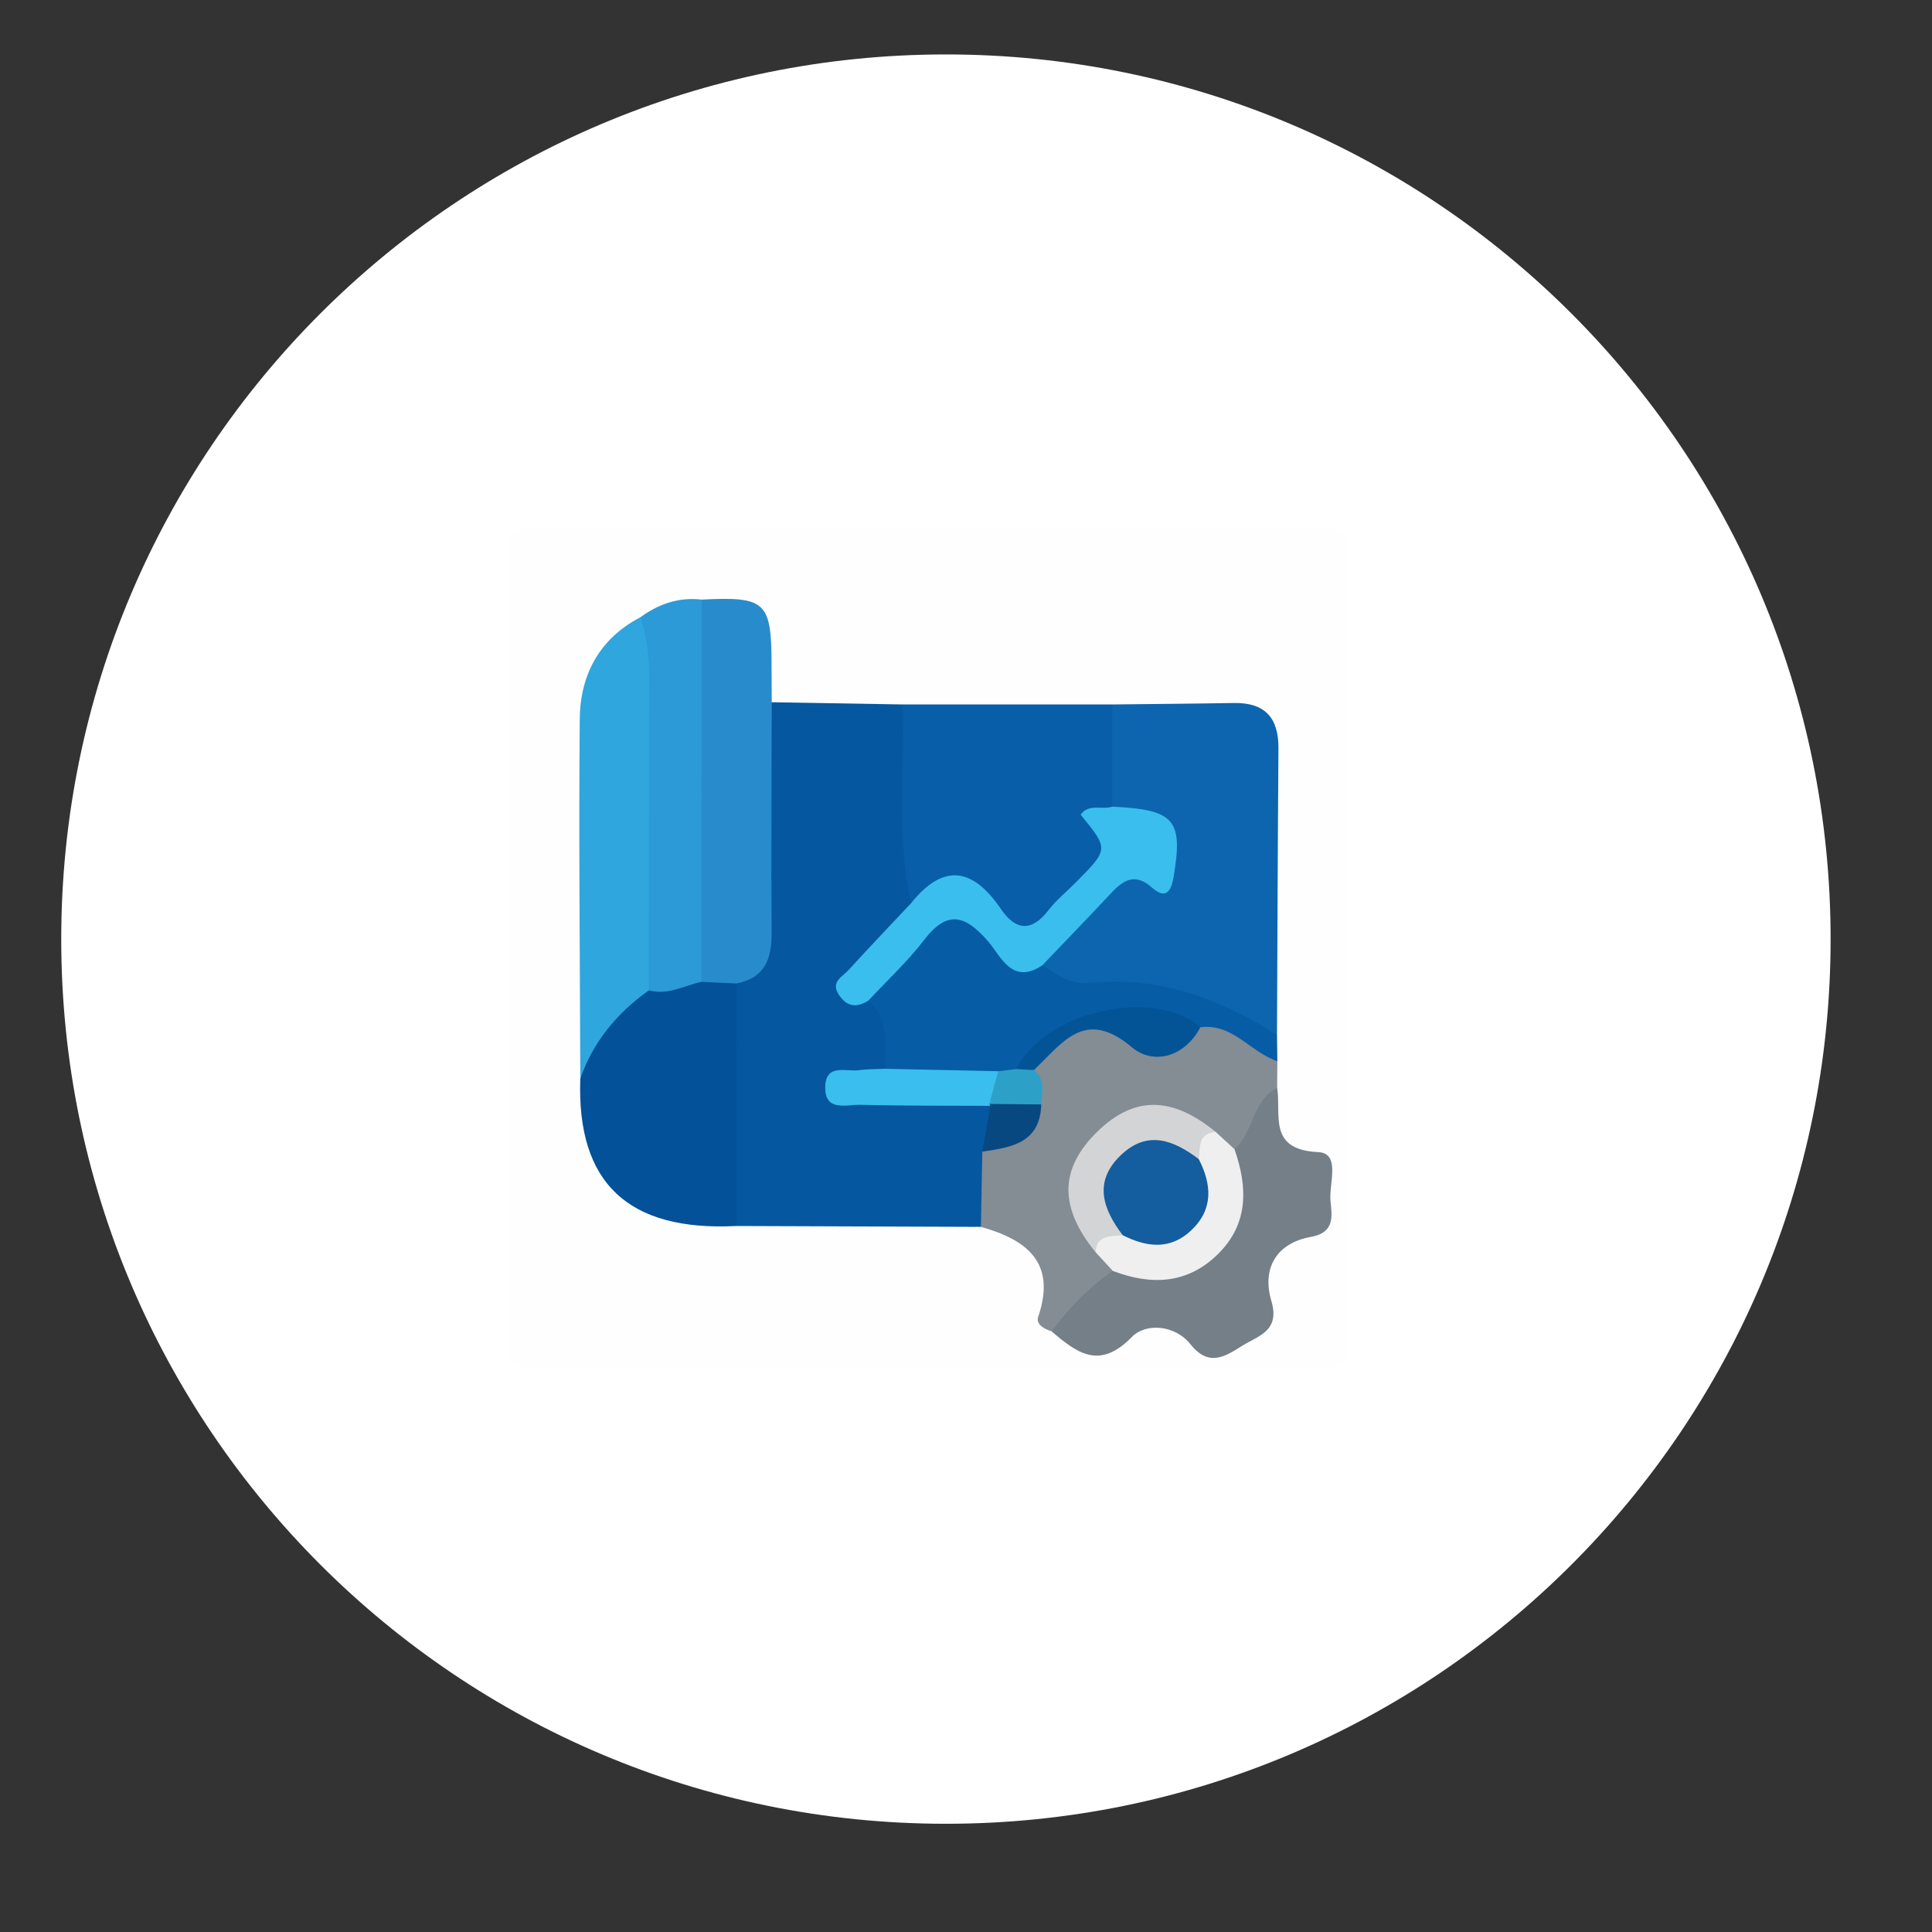 <?xml version="1.0" encoding="utf-8"?>
<!-- Generator: Adobe Illustrator 16.0.0, SVG Export Plug-In . SVG Version: 6.00 Build 0)  -->
<!DOCTYPE svg PUBLIC "-//W3C//DTD SVG 1.1//EN" "http://www.w3.org/Graphics/SVG/1.1/DTD/svg11.dtd">
<svg version="1.1" xmlns="http://www.w3.org/2000/svg" xmlns:xlink="http://www.w3.org/1999/xlink" x="0px" y="0px" width="350px"
	 height="350px" viewBox="0 0 350 350" enable-background="new 0 0 350 350" xml:space="preserve">
<rect x="0" y="0" width="350" height="350" fill="#333333" stroke="none"/>
<g id="Layer_1" display="none">
	<path display="inline" fill="#FFFFFF" d="M334.187,174.999c0,88.514-71.742,160.268-160.259,160.268
		c-88.519,0-160.273-71.754-160.273-160.268c0-88.515,71.754-160.265,160.273-160.265
		C262.444,14.735,334.187,86.485,334.187,174.999z"/>
	<g display="inline">
		<g>
			<g>
				<path fill="#FEFEFE" d="M102.307,176.776c0-23.065,0.098-46.133-0.104-69.197c-0.031-3.555,0.653-4.314,4.272-4.303
					c45.878,0.161,91.758,0.185,137.637-0.022c4.246-0.021,4.453,1.494,4.446,4.869c-0.092,45.626-0.114,91.25,0.034,136.875
					c0.013,3.771-0.813,4.689-4.646,4.678c-45.625-0.158-91.25-0.195-136.875,0.041c-4.601,0.025-4.896-1.408-4.862-5.264
					C102.407,221.896,102.307,199.335,102.307,176.776z"/>
				<path fill="#F9B550" d="M202.826,173.483c-1.654,8.098-5.163,15.043-12.277,19.745c-7.797,8.941-22.5,8.941-30.294-0.002
					c-7.112-4.699-10.655-11.621-12.278-19.736c-1.796-2.066-1.964-4.38-1.051-6.859c2.909-2.701,1.389-7.975,5.706-9.89
					c15.116-1.498,30.227-1.377,45.332-0.098c4.544,1.777,3.07,7.144,5.915,9.956C204.794,169.087,204.639,171.414,202.826,173.483z
					"/>
				<path fill="#E9592D" d="M199.776,158.331c-16.25,0.001-32.5,0.001-48.75,0.001c-2.018,1.526-4.056,1.557-6.115,0.086
					c-2.092-0.969-6.177,1.613-6.028-3.33c0.084-2.785-1.186-6.266,3.943-6.188c3.187,0.048,1.894-2.933,2.11-4.682
					c1.604-12.899,8.584-21.095,21.049-24.589c4.648,6.028,1.957,13.046,2.528,19.604c0.361,4.149,0.866,7.328,6.129,7.534
					c5.544,0.218,7.42-2.151,7.694-7.529c0.335-6.559-2.168-13.573,2.481-19.604c12.452,3.493,19.409,11.661,21.047,24.588
					c0.223,1.749-1.07,4.727,2.114,4.678c5.13-0.078,3.856,3.404,3.941,6.188c0.149,4.942-3.935,2.361-6.026,3.327
					C203.836,159.887,201.796,159.858,199.776,158.331z"/>
				<path fill="#F6A727" d="M205.86,243.231c-20.305,0-40.608,0-60.914,0c-3.021-4.027-2.721-8.143-0.324-12.316
					c3.949-2.666,8.411-1.771,12.737-1.834c11.974-0.248,23.948-0.287,35.922,0.002c4.334,0.059,8.799-0.82,12.793,1.746
					C208.63,235.007,208.907,239.149,205.86,243.231z"/>
				<path fill="#00897A" d="M193.668,231.048c-12.177,0-24.354,0-36.53,0c-2.603-2.691-2.093-6.104-2.185-9.377
					c0.065-5.613-1.249-11.385,1.877-16.65c1.063-0.381,2.127-0.762,3.19-1.141c5.354,1.545,7.662,6.357,10.791,10.227
					c3.194,3.947,5.985,3.949,9.18,0c3.13-3.867,5.439-8.678,10.791-10.229c1.058,0.389,2.115,0.777,3.171,1.166
					c3.157,5.252,1.812,11.016,1.905,16.619C195.787,224.944,196.282,228.36,193.668,231.048z"/>
				<path fill="#D74316" d="M184.819,119.635c-0.094,7.826-0.425,15.657-0.192,23.474c0.139,4.723-1.677,6.438-6.198,5.99
					c-2.001-0.198-4.054-0.199-6.055,0c-4.528,0.45-6.332-1.28-6.193-5.996c0.23-7.814-0.1-15.647-0.193-23.474
					c0.549-1.453-0.507-3.936,2.25-3.996c4.777-0.104,9.56-0.106,14.337,0.002C185.328,115.698,184.27,118.182,184.819,119.635z"/>
				<path fill="#F29519" d="M190.782,203.878c-4.072,4.848-8.26,9.605-12.172,14.582c-2.349,2.984-4.067,2.982-6.416-0.002
					c-3.912-4.975-8.101-9.73-12.173-14.578c0.078-3.553,0.155-7.104,0.233-10.654c10.098,6.092,20.195,6.09,30.294,0.002
					C190.627,196.778,190.705,200.327,190.782,203.878z"/>
				<path fill="#01897B" d="M145.15,231.354c-0.068,3.959-0.135,7.918-0.203,11.877c-2.271,0.086-4.541,0.236-6.812,0.244
					c-13.03,0.049-13.674-0.783-9.331-13.41c2.889-8.4,8.104-15.047,15.926-19.486c3.416,3.34,2.107,7.637,2.366,11.619
					C147.173,225.403,147.291,228.62,145.15,231.354z"/>
				<path fill="#01897B" d="M205.86,243.231c-0.068-3.959-0.137-7.918-0.205-11.879c-2.127-2.729-1.994-5.932-1.942-9.123
					c0.246-3.975-1.053-8.268,2.375-11.588c10.664,6.129,15.93,15.738,17.808,27.553c0.557,3.494,0.204,5.836-4.417,5.369
					C214.973,243.108,210.401,243.315,205.86,243.231z"/>
				<path fill="#F5A828" d="M145.146,222.108c-0.138-3.844-0.276-7.688-0.415-11.531c3.48-3.057,7.577-4.771,12.1-5.557
					c0.033,5.697,0.064,11.395,0.098,17.092C153,225.034,149.072,225.032,145.146,222.108z"/>
				<path fill="#F5A828" d="M206.088,210.642c-0.144,3.822-0.285,7.646-0.427,11.469c-3.928,2.922-7.854,2.924-11.784,0.002
					c0.026-5.689,0.051-11.379,0.077-17.068C198.506,205.808,202.608,207.55,206.088,210.642z"/>
				<path fill="#F6A835" d="M148.138,165.445c-0.053,2.683-0.107,5.363-0.161,8.045c-7.199-3.304-7.711-5.151-3.06-11.035
					C147.204,162.145,148.135,163.294,148.138,165.445z"/>
				<path fill="#F6A835" d="M202.826,173.483c-0.054-2.677-0.107-5.354-0.161-8.031c-0.018-2.158,0.945-3.281,3.207-3.032
					C210.54,168.325,210.032,170.167,202.826,173.483z"/>
				<path fill="#4A4742" d="M148.138,165.445c-1.074-0.997-2.148-1.992-3.222-2.989c-0.001-1.348-0.004-2.692-0.006-4.037
					c2.039-0.028,4.077-0.06,6.116-0.087C149.83,160.608,153.91,165.027,148.138,165.445z"/>
				<path fill="#4B4742" d="M205.873,162.418c-1.068,1.012-2.138,2.022-3.206,3.033c-5.772-0.425-1.698-4.842-2.891-7.121
					c2.041,0.027,4.08,0.056,6.12,0.084C205.888,159.75,205.881,161.084,205.873,162.418z"/>
				<path fill="#814F1C" d="M165.999,167.113c-0.078,1.704-0.933,2.817-2.713,2.957c-1.469,0.115-2.443-0.858-2.757-2.116
					c-0.438-1.755,0.61-3.021,2.235-3.34C164.495,164.275,165.56,165.377,165.999,167.113z"/>
				<path fill="#814F1C" d="M190.364,167.113c-0.078,1.704-0.934,2.817-2.713,2.957c-1.47,0.115-2.443-0.858-2.758-2.116
					c-0.438-1.755,0.61-3.021,2.235-3.34C188.86,164.275,189.925,165.377,190.364,167.113z"/>
				<path fill="#263238" d="M145.146,222.108c3.928,0.002,7.856,0.002,11.783,0.004c0.069,2.979,0.139,5.957,0.209,8.938
					c-3.997,0.102-7.993,0.203-11.988,0.305C145.149,228.272,145.146,225.19,145.146,222.108z"/>
				<path fill="#263238" d="M193.877,222.112c3.928-0.002,7.856-0.002,11.784-0.004c-0.001,3.082-0.004,6.164-0.004,9.246
					c-3.997-0.104-7.993-0.205-11.988-0.307C193.737,228.069,193.808,225.091,193.877,222.112z"/>
			</g>
		</g>
		<path fill="none" stroke="#FFFFFF" stroke-miterlimit="10" d="M288.02,174.999c0,63.002-51.089,114.094-114.091,114.094
			c-63.033,0-114.096-51.092-114.096-114.094c0-63.009,51.063-114.101,114.096-114.101
			C236.931,60.899,288.02,111.991,288.02,174.999z"/>
	</g>
</g>
<g id="Layer_2" display="none">
	<path display="inline" fill="#FFFFFF" d="M333.074,170.082c0,88.514-71.762,160.262-160.271,160.262
		c-88.518,0-160.267-71.748-160.267-160.262c0-88.501,71.749-160.269,160.267-160.269C261.313,9.813,333.074,81.581,333.074,170.082
		z"/>
	<path display="inline" fill="none" stroke="#FFFFFF" stroke-miterlimit="10" d="M286.898,170.075
		c0,63.021-51.078,114.092-114.095,114.092c-63.006,0-114.096-51.07-114.096-114.092c0-63.009,51.09-114.083,114.096-114.083
		C235.82,55.992,286.898,107.066,286.898,170.075z"/>
	<g display="inline">
		<g>
			<path fill="#FEFEFE" d="M215.023,179.702c-15.121,0-30.242-0.044-45.362,0.053c-2.008,0.013-2.467-0.453-2.461-2.461
				c0.074-30.509,0.074-61.018,0-91.527c-0.006-2.006,0.451-2.466,2.459-2.461c30.508,0.075,61.018,0.075,91.528,0
				c2.004-0.005,2.465,0.451,2.461,2.459c-0.074,30.51-0.074,61.02,0,91.527c0.004,2.005-0.451,2.475-2.461,2.462
				C245.801,179.658,230.412,179.702,215.023,179.702z"/>
			<path fill="#F0C30D" d="M237.898,131.719c-0.08,12.297-10.238,22.325-22.572,22.286c-12.469-0.04-22.543-10.338-22.375-22.874
				c0.162-12.271,10.396-22.197,22.766-22.077C228.01,109.174,237.98,119.359,237.898,131.719z"/>
			<path fill="#F0C40E" d="M212.268,94.588c0-1.735-0.164-3.49,0.047-5.199c0.221-1.798,1.438-2.873,3.318-2.769
				c1.674,0.093,2.832,1.161,2.902,2.782c0.148,3.463,0.154,6.941-0.004,10.404c-0.074,1.614-1.24,2.685-2.916,2.767
				c-1.877,0.091-3.092-0.98-3.305-2.786C212.109,98.076,212.266,96.323,212.268,94.588z"/>
			<path fill="#F0C40E" d="M178.418,134.717c-1.602,0-3.209,0.087-4.805-0.022c-1.827-0.126-3.01-1.18-3.092-3.04
				c-0.082-1.874,1.034-3.154,2.84-3.24c3.461-0.166,6.942-0.158,10.403,0.018c1.611,0.082,2.656,1.291,2.703,2.97
				c0.053,1.876-1.041,3.058-2.85,3.251c-1.715,0.184-3.465,0.039-5.201,0.039C178.418,134.7,178.418,134.709,178.418,134.717z"/>
			<path fill="#F0C40E" d="M252.18,134.705c-1.602,0.002-3.213,0.11-4.803-0.025c-1.824-0.155-2.977-1.257-2.992-3.126
				c-0.014-1.868,1.119-3.08,2.941-3.158c3.332-0.143,6.676-0.135,10.006-0.008c1.826,0.07,2.977,1.25,2.994,3.115
				c0.016,1.869-1.123,3.006-2.945,3.167C255.66,134.822,253.914,134.702,252.18,134.705z"/>
			<path fill="#F0C40E" d="M212.268,168.442c0.002-1.735-0.139-3.485,0.043-5.2c0.172-1.62,1.26-2.679,2.936-2.757
				c1.881-0.09,3.188,0.994,3.283,2.793c0.182,3.46,0.162,6.941,0,10.403c-0.076,1.612-1.244,2.682-2.926,2.757
				c-1.879,0.082-3.084-0.991-3.295-2.797C212.109,171.93,212.266,170.177,212.268,168.442z"/>
			<path fill="#F0C411" d="M186.066,98.672c0.672,0.338,1.502,0.551,2.043,1.066c2.305,2.192,4.559,4.44,6.76,6.736
				c1.383,1.443,1.578,3.096,0.094,4.582c-1.48,1.482-3.137,1.311-4.584-0.077c-2.295-2.2-4.553-4.446-6.734-6.761
				c-0.951-1.008-1.334-2.248-0.559-3.646C183.736,99.401,184.764,98.968,186.066,98.672z"/>
			<path fill="#F0C411" d="M238.225,112.076c-2.691-0.146-4.26-3.058-2.664-4.966c2.283-2.732,4.918-5.188,7.531-7.622
				c1.223-1.139,2.75-0.942,3.963,0.188c1.037,0.967,1.654,2.301,0.734,3.563c-2.348,3.216-5.242,5.935-8.346,8.417
				C239.063,111.962,238.467,111.998,238.225,112.076z"/>
			<path fill="#F0C411" d="M196.068,154.41c-0.42,0.738-0.736,1.653-1.342,2.293c-2.092,2.214-4.256,4.366-6.451,6.477
				c-1.441,1.386-3.086,1.599-4.584,0.13c-1.492-1.462-1.363-3.116,0.031-4.573c2.199-2.298,4.443-4.555,6.752-6.739
				c1.008-0.951,2.242-1.344,3.646-0.602C195.309,152.024,195.73,153.063,196.068,154.41z"/>
			<path fill="#F0C411" d="M244.688,164.376c-0.637-0.34-1.451-0.58-1.996-1.101c-2.299-2.199-4.563-4.438-6.748-6.749
				c-1.381-1.459-1.482-3.126,0.018-4.58c1.342-1.301,2.943-1.313,4.285-0.056c2.416,2.267,4.752,4.623,7.029,7.028
				c0.967,1.021,1.271,2.288,0.461,3.652C247.063,163.71,246.047,164.179,244.688,164.376z"/>
		</g>
	</g>
	<g display="inline">
		<path fill="#42AB46" d="M159.885,255.315c-1.854,1.277-3.769,0.822-5.571,0.8c-5.323-0.085-10.648-0.309-15.971-0.476
			c0.555-5,0.859-10.048,1.75-14.992c0.696-3.874-1.105-4.137-4.137-4.114c-13.729,0.1-27.458,0.039-42.152,0.039
			c7.704-12.059,18.084-21.161,26.644-33.275c-5.765,0-10.247,0-16.046,0c9.298-11.144,17.736-21.252,27.086-32.452
			c-5.877,0-10.568,0-16.537,0c11.96-16.304,23.063-31.442,34.26-46.711c10.326,14.264,20.395,28.171,30.459,42.082
			c0.785,1.085,2.41,1.979,1.871,3.473c-0.75,2.063-2.805,1.075-4.285,1.145c-3.188,0.146-6.385,0.047-10.888,0.047
			c9.189,11.005,17.617,21.105,26.769,32.08c-5.436,0-9.904,0-16.344,0c9.779,11.759,18.449,22.194,27.938,33.613
			c-15.178,0-28.857,0.146-42.53-0.087c-4.17-0.073-5.233,1.166-4.387,5.148C158.781,246.165,159.225,250.805,159.885,255.315z"/>
	</g>
</g>
<g id="Layer_3" display="none">
	<path display="inline" fill="#FFFFFF" d="M331.615,172.714c0,88.526-71.746,160.28-160.258,160.28
		c-88.525,0-160.271-71.754-160.271-160.28c0-88.496,71.744-160.268,160.271-160.268C259.869,12.446,331.615,84.218,331.615,172.714
		z"/>
	<g display="inline">
		<path fill="none" stroke="#FFFFFF" stroke-miterlimit="10" d="M285.453,172.714c0,63.015-51.08,114.099-114.096,114.099
			c-63.007,0-114.084-51.084-114.084-114.099c0-63.002,51.077-114.08,114.084-114.08
			C234.373,58.634,285.453,109.712,285.453,172.714z"/>
		<g>
			<g>
				<path fill="#FEFEFE" d="M88.303,261.082c0-55.086,0.094-110.17-0.149-165.253c-0.022-5.274,1.063-6.361,6.337-6.337
					c53.021,0.247,106.044,0.247,159.064,0c5.275-0.024,6.361,1.062,6.338,6.337c-0.246,53.021-0.246,106.044,0,159.063
					c0.023,5.275-1.063,6.361-6.338,6.338C198.473,260.988,143.387,261.082,88.303,261.082z"/>
				<path fill="#67789B" d="M120.294,190.434c-2.418-5.406-7.722-3.072-11.669-4.113c-4.156-1.098-6.447-2.287-6.316-7.355
					c0.381-14.972,0.143-29.96,0.133-44.942c-0.002-3.041-0.419-6.112,4.527-4.43c21.562,7.339,43.968,6.018,66.219,6.211
					c-0.876,5.505-6.133,5.708-9.709,7.784c-4.825,2.799-10.368,4.164-15.225,6.978c-1.775,1.03-4.006,1.963-4.045,4.279
					c-0.045,2.769,2.387,3.905,4.534,4.839c6.826,2.963,13.773,2.462,20.708,0.373c3.383-1.018,6.545-2.642,9.91-3.719
					c3.182-1.019,6.695-1.864,9.275,0.543c11.324,10.564,23.518,20.324,32.166,33.467c-1.754,11.352-4.643,12.914-16.738,8.172
					c1.467,4.838,5.76,9.645,0.594,13.646c-5.949,4.604-9.883-1.398-16.395-6.107c2.453,7.293,7.287,12.041,1.219,16.438
					c-5.857,4.244-8.846-1.9-13.804-3.967c-0.155,5.238,5.044,11.395-2.446,14.443c-5.272,2.146-8.129-1.438-10.77-5.152
					c0.218-5.676,1.025-10.904-6.293-14.039c-3.938-1.689-6.271-7.221-9.23-10.916c-4.374-5.461-12.065-7.176-14.646-14.354
					c-0.855-2.383-3.64-2.537-6.073-1.207C124.262,188.373,123.096,190.963,120.294,190.434z"/>
				<path fill="#263D74" d="M220.803,190.348c-9.291-8.996-19.143-17.499-27.676-27.164c-5.646-6.394-10.756-6.662-17.552-3.144
					c-6.107,3.163-12.681,4.637-19.626,3.9c-1.458-0.154-3.043-0.016-4.346-0.554c-4.32-1.784-10.226-3.04-11.08-7.813
					c-0.978-5.442,5.448-6,9.069-7.967c7.728-4.19,16.314-6.687,23.595-11.805c5.305-2.463,10.624-4.896,15.909-7.396
					c5.18-2.45,10.623-2.639,15.115,0.656c7.438,5.451,15.068,5.419,23.379,3.063c5.043-1.43,10.262-2.229,16.24-3.489
					c0,17.703-0.152,34.95,0.105,52.189c0.066,4.318-2.508,4.49-5.365,5.18C232.646,187.438,226.227,186.867,220.803,190.348z"/>
				<path fill="#273E74" d="M120.294,190.434c7.67-10.082,9.263-9.566,16.226,0.779c2.856,4.246,8.183,8.256,12.14,10.545
					c6.368,3.686,7.069,11.711,14.924,14.195c5.816,1.84,1.134,7.912-1.118,11.865c-6.519,2.744-11.602,2.48-12.418-6.15
					c-0.175-1.83-0.643-2.422-2.599-2.191c-1.346,0.158-3.965-0.412-4.021-0.891c-1.01-8.574-13.822-7.768-13.544-17.152
					c0.093-3.133-2.28-1.791-3.669-2.08C121.248,198.322,119.341,195.348,120.294,190.434z"/>
				<path fill="#0A0E19" d="M139.341,196.32c1.979,0.152,3.108,1.326,3.481,3.184c0.336,1.666-0.521,3.016-2.116,3.084
					c-2.21,0.096-3.909-1.184-4.117-3.496C136.439,197.432,137.879,196.746,139.341,196.32z"/>
				<path fill="#0A0E19" d="M149.896,206.523c1.802,0.518,3.274,1.543,3.056,3.543c-0.204,1.848-1.438,3.338-3.514,2.586
					c-1.639-0.594-2.895-2.076-2.663-3.99C146.969,207.041,148.219,206.32,149.896,206.523z"/>
			</g>
		</g>
	</g>
</g>
<g id="Layer_4" display="none">
	<path display="inline" fill="#FFFFFF" d="M333.071,170.134c0,88.523-71.741,160.268-160.256,160.268
		c-88.524,0-160.281-71.743-160.281-160.268c0-88.525,71.757-160.281,160.281-160.281C261.329,9.853,333.071,81.609,333.071,170.134
		z"/>
	<g display="inline">
		<path fill="none" stroke="#FFFFFF" stroke-miterlimit="10" d="M286.899,170.134c0,63.016-51.08,114.085-114.108,114.085
			c-63.015,0-114.07-51.07-114.07-114.085c0-63.026,51.057-114.098,114.07-114.098C235.819,56.036,286.899,107.107,286.899,170.134z
			"/>
		<g>
			<g>
				<path fill="#FEFEFE" d="M94.162,75.702c61.963,0,123.926,0.107,185.887-0.171c5.998-0.025,7.232,1.208,7.205,7.205
					c-0.28,60.286-0.28,120.575,0,180.861c0.027,5.998-1.207,7.233-7.205,7.206c-59.616-0.282-119.234-0.282-178.853,0
					c-5.997,0.027-7.231-1.208-7.205-7.206C94.268,200.967,94.162,138.334,94.162,75.702z"/>
				<path fill="#428ECB" d="M203.334,167.588c1.768-4.061,3.422-7.632,4.879-11.279c1.101-2.748,2.303-5.37-0.728-8.08
					c-18.875-16.875-7.534-47.961,24.343-52.202c3.6-0.479,7.374-0.392,10.983,0.081c17.643,2.306,31.498,15.569,32.188,30.534
					c0.703,15.28-11.344,30.145-29.685,32.227c-12.756,1.448-24.559,4.879-36.521,8.656
					C207.326,167.988,205.584,167.588,203.334,167.588z"/>
				<path fill="#55C0EF" d="M178.646,212.104c13.064,4.912,20.131,14.813,23.382,27.958c1.375,5.562,0.724,8.67-6.393,8.588
					c-27.457-0.316-54.923-0.315-82.378-0.001c-7.11,0.082-7.767-3.024-6.401-8.593c3.228-13.17,10.327-23.043,23.386-27.964
					c3.313,0.966,4.009,4.209,5.7,6.58c10.523,14.74,26.478,14.747,37.004,0.015C174.64,216.317,175.336,213.074,178.646,212.104z"
					/>
				<path fill="#F9B550" d="M138.649,200.395c-7.788-6.115-10.144-15.857-15.632-23.519c-1.674-2.335-0.641-5.075,0.335-7.568
					c1.063-0.836,3.069-0.765,3.461-1.843c6.804-18.772,25.51-15.102,39.25-20.321c5.051-1.918,13.021,7.395,14.58,15.536
					c0.698,3.652,1.182,6.574,5.664,6.538c-3.834,11.174-6.308,23.051-16.061,31.177
					C159.699,208.978,149.199,208.978,138.649,200.395z"/>
				<path fill="#434242" d="M186.308,169.218c-1.874,1.381-3.74,2.775-5.638,4.125c-0.199,0.143-0.588,0.02-1.803,0.02
					c0.135-8.157-0.264-16.217-7.933-21.81c-3.028-2.208-5.125-3.32-8.81-1.82c-5.537,2.256-11.279,4.113-17.07,5.612
					c-9.392,2.432-19.082,4.271-14.332,17.779c-4.416,0.688-4.984-3.046-7.379-3.829c-4.166-23.792,10.763-41.808,34.275-41.345
					c9.154,0.181,24.46,13.979,27.487,24.493C186.707,157.996,186.827,163.562,186.308,169.218z"/>
				<path fill="#F29519" d="M138.649,200.395c10.533,4.736,21.065,4.73,31.599,0.001c0.189,2.699,0.379,5.398,0.567,8.097
					c0.462,10.417-6.377,17.856-16.502,17.957c-10.349,0.102-16.761-6.995-16.228-17.958
					C138.274,205.791,138.463,203.094,138.649,200.395z"/>
				<path fill="#075B9D" d="M138.088,208.491c1.92,8.926,6.557,15.697,16.35,15.696c9.792-0.001,14.414-6.798,16.379-15.695
					c2.828,0.734,5.709,1.354,7.832,3.614c-3.786,11.875-11.048,20.184-24.203,20.184c-13.163,0.001-20.402-8.335-24.204-20.196
					C132.375,209.841,135.246,209.196,138.088,208.491z"/>
				<path fill="#92C7ED" d="M236.742,123.89c-5.691-0.004-11.385,0.005-17.076-0.009c-2.578-0.006-4.616-0.655-4.714-3.817
					c-0.095-3.113,1.729-4.098,4.41-4.104c11.719-0.02,23.438-0.018,35.156,0.011c2.79,0.007,4.393,1.268,4.209,4.294
					c-0.194,3.207-2.4,3.619-4.909,3.625C248.127,123.901,242.435,123.894,236.742,123.89z"/>
				<path fill="#92C7ED" d="M227.141,139.957c-3.364-1.518-11.435,3.249-11.639-3.516c-0.254-8.447,8.174-3.223,12.627-4.316
					c3.154-0.773,6.66-0.133,10.009-0.098c2.639,0.028,4.552,0.85,4.525,3.992c-0.025,3.143-1.976,3.917-4.596,3.934
					C234.721,139.973,231.372,139.957,227.141,139.957z"/>
				<path fill="#92C7ED" d="M258.756,135.786c0.09,2.235-0.724,3.82-3.162,4.021c-2.606,0.214-4.477-0.581-4.525-3.636
					c-0.036-2.222,0.712-3.827,3.155-4.018C256.813,131.953,258.736,132.71,258.756,135.786z"/>
				<path fill="#814F1C" d="M142.995,175.944c-2.839-0.425-4.295-1.609-4.204-4.002c0.07-1.871,1.354-3.139,3.098-3.359
					c2.3-0.292,3.86,1.053,4.121,3.317C146.295,174.368,144.367,175.189,142.995,175.944z"/>
				<path fill="#814F1C" d="M170.347,171.956c-0.769,2.786-2.181,4.241-4.461,3.763c-2.134-0.447-3.507-2.116-2.89-4.437
					c0.441-1.66,1.73-2.89,3.67-2.764C169.118,168.677,169.791,170.517,170.347,171.956z"/>
			</g>
		</g>
	</g>
</g>
<g id="Layer_5">
	<g>
		<path fill="#FFFFFF" d="M331.632,170.127c0,88.508-71.754,160.268-160.268,160.268c-88.524,0-160.27-71.76-160.27-160.268
			c0-88.514,71.744-160.266,160.27-160.266C259.878,9.861,331.632,81.613,331.632,170.127z"/>
		<g>
			<path fill="none" stroke="#FFFFFF" stroke-miterlimit="10" d="M285.46,170.127c0,63.027-51.094,114.084-114.096,114.084
				c-63.015,0-114.084-51.057-114.084-114.084c0-63.004,51.07-114.106,114.084-114.106C234.366,56.02,285.46,107.123,285.46,170.127
				z"/>
			<g>
				<g>
					<path fill="#FEFEFE" d="M168.265,247.697c-23.752,0-47.504-0.107-71.254,0.105c-3.962,0.036-4.868-0.896-4.855-4.855
						c0.16-47.502,0.16-95.005,0-142.508c-0.013-3.958,0.893-4.867,4.854-4.854c47.502,0.159,95.006,0.159,142.509,0
						c3.958-0.013,4.867,0.894,4.854,4.854c-0.159,47.502-0.159,95.005,0,142.508c0.014,3.958-0.889,4.894-4.854,4.857
						C215.768,247.59,192.016,247.697,168.265,247.697z"/>
					<path fill="#0557A0" d="M177.7,222.259c-14.758-0.053-29.519-0.105-44.277-0.159c-0.946-0.937-1.785-2.027-1.855-3.347
						c-0.715-13.465-1.785-26.94,0.694-40.353c4.425-4.696,5.347-10.388,5.162-16.616c-0.248-8.334-0.146-16.683-0.017-25.022
						c0.051-3.33-0.381-6.864,2.401-9.543c7.898,0.134,15.796,0.268,23.694,0.4c2.652,2.785,2.275,6.322,2.309,9.706
						c0.077,7.893-0.172,15.795,0.975,23.626c-0.069,6.627-5.452,9.78-9.358,13.772c-3.587,3.665-1.681,5.136,1.844,6.467
						c3.38,3.95,3.99,8.229,1.584,12.87c-1.714,1.866-4.5,1.249-6.85,2.996c8.541,2.799,17.563-1.387,25.502,2.96
						c2.169,2.863,0.733,5.938,0.569,8.94C179.726,213.473,181.198,218.313,177.7,222.259z"/>
					<path fill="#0D65AF" d="M201.507,127.619c7.341-0.085,14.684-0.136,22.023-0.264c5.614-0.098,8.114,2.683,8.073,8.2
						c-0.129,17.313-0.183,34.625-0.266,51.938c-1.285,0.546-2.711,0.597-3.819-0.067c-9.793-5.861-20.47-7.762-31.721-7.56
						c-2.999,0.054-5.576-1.408-7.18-4.147c1.201-6.495,10.428-16.668,16.521-17.792c2.505-0.461,5.354,0.437,5.45-3.663
						c0.091-3.911-1.688-5.732-5.444-6.128c-2.116-0.222-4.102-0.895-5.036-3.156C199.094,139.064,197.772,133.135,201.507,127.619z
						"/>
					<path fill="#085EA9" d="M201.507,127.619c-0.003,6.172-0.007,12.343-0.011,18.516c0.977,9.327-4.311,15.341-10.843,20.79
						c-2.998,2.5-6.481,3.847-8.998,0.524c-4.694-6.2-10.125-6.663-16.604-3.83c-2.707-11.906-1.117-23.996-1.549-36
						C176.172,127.619,188.839,127.619,201.507,127.619z"/>
					<path fill="#848C94" d="M177.7,222.259c0.086-4.54,0.17-9.08,0.255-13.62c2.194-3.67,8.848-2.933,8.735-8.867
						c0.211-2.19-0.269-4.356-0.188-6.543c4.865-8.035,10.354-10.334,17.745-6.443c5.097,2.682,8.905,0.923,12.929-1.745
						c6.509-1.101,10.809,2.178,14.229,7.193c-0.014,1.609-0.026,3.221-0.039,4.832c-2.334,3.991-2.491,9.42-7.627,11.572
						c-2.113,0.214-3.452-1.134-4.842-2.383c-7.938-5.189-12.755-5.155-18.353,0.152c-5.935,5.624-6.215,10.653-1.038,18.905
						c1.271,1.354,2.568,2.693,2.572,4.731c-2.817,4.79-6.294,8.899-11.57,11.146c-1.313-0.42-2.89-1.273-2.441-2.591
						C191.438,228.727,186.036,224.602,177.7,222.259z"/>
					<path fill="#035198" d="M133.409,178.17c0.004,14.645,0.009,29.286,0.014,43.93c-19.636,1.01-28.979-7.808-28.297-26.702
						c0.975-8.161,5.023-14.074,12.683-17.363c3.23-0.671,6.419-1.556,9.72-1.897C129.724,176.133,131.89,176.229,133.409,178.17z"
						/>
					<path fill="#30A6DE" d="M117.558,179.405c-5.752,4.081-10.074,9.272-12.432,15.991c-0.063-21.705-0.296-43.411-0.1-65.114
						c0.072-8.013,3.537-14.583,11.009-18.475c3.382,2.089,3.841,5.548,3.905,8.987c0.316,17.105,0.222,34.213,0.055,51.319
						C119.969,174.764,119.612,177.392,117.558,179.405z"/>
					<path fill="#288CCC" d="M133.409,178.17c-2.116-0.1-4.232-0.199-6.349-0.298c-2.428-2.526-2.442-5.757-2.46-8.915
						c-0.104-17.151-0.109-34.304,0.006-51.455c0.021-3.146-0.025-6.398,2.502-8.879c11.594-0.584,12.64,0.377,12.666,11.622
						c0.006,2.325,0.023,4.649,0.035,6.974c-0.022,13.903-0.138,27.808-0.019,41.708C139.832,173.701,138.56,177.172,133.409,178.17
						z"/>
					<path fill="#075CA6" d="M231.405,192.232c-4.858-1.569-8.063-6.903-13.95-6.129c-5.353-1.227-10.837-1.625-16.257-1.45
						c-7.493,0.241-13.021,4.479-17.482,10.254c-1.223,0.65-2.537,0.937-3.904,1.061c-6.558-0.282-13.449,2.224-19.482-2.346
						c-0.082-4.348,0.849-8.938-2.98-12.383c1.375-8.213,8.146-11.961,13.987-16.205c2.713-1.972,5.425,0.7,7.407,2.744
						c2.937,3.026,6.181,5.509,10.102,7.079c2.619,1.671,5.033,3.576,8.546,3.213c12.517-1.301,23.59,2.827,33.948,9.425
						C231.36,189.074,231.383,190.653,231.405,192.232z"/>
					<path fill="#747F88" d="M190.509,241.189c3.143-4.213,6.729-7.974,11.09-10.949c1.535-1.49,3.391-0.866,5.178-0.821
						c11.019,0.274,16.32-5.028,16.045-16.047c-0.045-1.788-0.668-3.644,0.821-5.178c3.509-3.063,3.171-8.792,7.724-11.13
						c0.787,4.885-1.771,11.232,7.434,11.651c4.132,0.189,1.926,5.729,2.229,8.845c0.262,2.674,0.869,5.718-3.531,6.509
						c-6.356,1.141-8.908,5.793-7.178,11.614c1.608,5.411-2.313,6.287-5.148,8.038c-3.012,1.859-6.09,4.119-9.496-0.185
						c-2.809-3.55-8.122-3.915-10.633-1.333C199.166,248.246,195.075,245.085,190.509,241.189z"/>
					<path fill="#2B9AD6" d="M127.108,108.623c-0.015,23.083-0.031,46.167-0.048,69.25c-3.141,0.68-6.098,2.492-9.503,1.533
						c0.012-18.666-0.042-37.332,0.086-55.996c0.028-3.991-0.41-7.826-1.609-11.602C119.34,109.402,122.974,108.143,127.108,108.623
						z"/>
					<path fill="#3ABEEE" d="M188.844,174.857c-5.522,3.739-7.562-1.72-9.876-4.367c-4.188-4.792-7.387-5.652-11.587-0.173
						c-2.996,3.907-6.666,7.3-10.034,10.921c-2.102,1.363-3.884,1.208-5.361-0.999c-1.594-2.382,0.645-3.302,1.752-4.522
						c3.711-4.088,7.535-8.071,11.314-12.098c5.938-7.409,11.25-6.332,16.283,1.068c2.656,3.902,5.542,4.189,8.613,0.197
						c1.424-1.852,3.293-3.359,4.953-5.033c5.965-6.014,5.963-6.015,0.866-12.27c1.505-2.088,3.868-0.813,5.726-1.448
						c11.324,0.541,12.849,2.357,11.129,12.658c-0.475,2.838-1.487,4.164-3.918,2.011c-3.022-2.678-5.116-1.455-7.353,0.933
						C197.223,166.145,193.018,170.487,188.844,174.857z"/>
					<path fill="#3ABEEE" d="M160.33,193.622c6.832,0.146,13.663,0.293,20.493,0.438c2.041,2.097,0.582,3.859-0.533,5.659
						c-0.286,0.206-0.577,0.41-0.869,0.613c-7.859-0.043-15.725,0.015-23.581-0.185c-2.546-0.064-6.545,1.339-6.335-3.414
						c0.182-4.08,3.785-2.543,6.121-2.861C157.177,193.663,158.761,193.697,160.33,193.622z"/>
					<path fill="#074881" d="M188.634,200.072c-0.203,7.043-5.457,7.783-10.68,8.563c0.488-2.766,0.978-5.533,1.466-8.302
						c0,0.001-0.179-0.343-0.179-0.343C182.393,197.916,185.526,197.551,188.634,200.072z"/>
					<path fill="#EFEFF0" d="M223.644,208.194c2.393,6.874,2.581,13.497-3.007,19.003c-5.535,5.453-12.104,5.688-19.038,3.043
						c-1.037-1.127-2.076-2.255-3.115-3.383c-2.061-4.1,1.307-3.939,3.605-4.623c1.559-0.117,3.066,0.339,4.605,0.483
						c7.213,0.684,10.094-2.168,9.447-9.342c-0.139-1.539-0.588-3.05-0.508-4.631c0.672-2.322,0.498-5.726,4.625-3.667
						C221.388,206.118,222.516,207.156,223.644,208.194z"/>
					<path fill="#D3D4D5" d="M220.26,205.079c-3.306,0.204-2.806,2.802-3.087,4.907c-1.006,0.354-1.998,0.207-3.018,0
						c-9.812-1.992-12.758,0.954-10.764,10.766c0.206,1.021,0.354,2.011,0,3.018c-2.107,0.28-4.707-0.217-4.909,3.091
						c-6.688-8.186-6.562-15.199,0.397-21.937C205.493,198.52,212.311,198.571,220.26,205.079z"/>
					<path fill="#035496" d="M184.136,193.678c5.092-10.472,24.917-14.979,33.319-7.573c-2.905,5.5-8.61,6.829-12.388,3.631
						c-8.625-7.305-12.682-0.646-17.766,4.114C186.198,194.676,185.141,194.677,184.136,193.678z"/>
					<path fill="#2DA0C8" d="M184.136,193.678c1.057,0.058,2.111,0.113,3.167,0.172c2.127,1.715,1.454,4.029,1.333,6.226
						c-3.131-0.029-6.262-0.056-9.393-0.084c0.527-1.979,1.054-3.954,1.581-5.931C181.928,193.934,183.032,193.805,184.136,193.678z
						"/>
					<path fill="#145D9E" d="M203.392,223.77c-3.654-4.804-5.359-9.774-0.254-14.584c4.803-4.525,9.531-2.594,14.035,0.802
						c2.346,4.616,2.689,9.089-1.404,12.932C211.946,226.505,207.687,225.938,203.392,223.77z"/>
				</g>
			</g>
		</g>
	</g>
</g>
<g id="Layer_6" display="none">
	<g display="inline">
		<path fill="#FFFFFF" d="M333.078,165.47c0,88.524-71.768,160.269-160.281,160.269c-88.514,0-160.27-71.743-160.27-160.269
			c0-88.512,71.755-160.279,160.27-160.279C261.311,5.19,333.078,76.959,333.078,165.47z"/>
		<g>
			<path fill="none" stroke="#FFFFFF" stroke-miterlimit="10" d="M286.893,165.46c0,63.023-51.068,114.106-114.07,114.106
				c-63.027,0-114.123-51.083-114.123-114.106c0-62.992,51.094-114.072,114.123-114.072
				C235.824,51.387,286.893,102.468,286.893,165.46z"/>
			<g>
				<g>
					<path fill="#FEFEFE" d="M175.176,92.377c23.605,0,47.21,0.104,70.814-0.104c3.895-0.034,4.783,0.882,4.77,4.773
						c-0.156,46.689-0.156,93.38,0,140.07c0.014,3.892-0.877,4.783-4.77,4.771c-47.209-0.156-94.417-0.156-141.626,0
						c-3.892,0.013-4.784-0.878-4.771-4.77c0.156-46.69,0.156-93.381,0-140.07c-0.012-3.891,0.875-4.809,4.771-4.773
						C127.967,92.481,151.573,92.377,175.176,92.377z"/>
					<path fill="#3777BC" d="M124.42,204.514c-2.59-0.03-5.179-0.081-7.769-0.084c-5.101-0.007-7.62-2.521-7.617-7.641
						c0.013-24.864,0.03-49.729-0.015-74.592c-0.01-5.49,2.551-8.057,8.042-8.043c21.497,0.046,42.994,0.076,64.491-0.022
						c5.895-0.027,8.572,2.589,8.434,8.451c-0.105,4.397,0.055,8.803,0.096,13.205c2.105,2.567,2.336,5.653,2.352,8.769
						c0.078,16.995,0.102,33.99-0.02,50.984c-0.02,3.078-0.039,6.241-2.514,8.645c-11.336,0.112-22.671,0.226-34.007,0.336
						c-2.649-1.855-3.116-5.17-5.078-7.531c-6.621-7.967-14.689-7.968-21.312-0.001C127.542,199.347,127.076,202.663,124.42,204.514
						z"/>
					<path fill="#4F9FD8" d="M189.902,204.183c0.061-22.799,0.121-45.599,0.182-68.396c10.1,0.058,20.197,0.2,30.295,0.13
						c4.025-0.028,7.059,1.009,8.523,5.131c6.23,17.518,13.133,34.788,11.051,54.136c-0.693,6.46-2.727,9.675-9.318,9.318
						c-2.693-1.819-3.148-5.15-5.111-7.509c-6.627-7.974-14.695-7.972-21.322,0.003c-1.961,2.358-2.414,5.69-5.109,7.509
						C196.029,204.396,192.965,204.29,189.902,204.183z"/>
					<path fill="#596169" d="M124.42,204.514c2.061-9.67,8.439-15.854,16.125-15.634c7.375,0.212,13.36,6.313,15.349,15.64
						c-2.233,10.249-7.896,15.677-16.126,15.455C131.725,219.758,126.588,214.583,124.42,204.514z"/>
					<path fill="#59616A" d="M199.092,204.504c2.166-9.878,8.332-15.835,16.156-15.616c7.508,0.211,13.299,6.089,15.387,15.614
						c-2.305,10.291-7.945,15.691-16.158,15.472C206.447,219.76,201.328,214.611,199.092,204.504z"/>
					<path fill="#3977BB" d="M202.445,155.144c0-2.578-0.012-5.155,0.004-7.73c0.01-1.589,0.348-3.065,1.646-4.153
						c4.869-4.087,19.465-0.292,21.572,5.662c1.459,4.117,2.885,8.252,4.125,12.438c1.652,5.574,0.408,9.22-6.373,8.854
						c-2.055-0.111-4.121-0.01-6.184-0.016C200.848,170.151,202.465,171.702,202.445,155.144z"/>
					<path fill="#969697" d="M140.831,210.7c-4.031-0.45-6.47-2.296-6.719-5.766c-0.281-3.896,2.076-6.444,5.928-6.541
						c3.887-0.097,6.226,2.409,6.188,6.295C146.193,208.313,143.49,209.839,140.831,210.7z"/>
					<path fill="#969697" d="M215.287,210.633c-3.586-0.219-6.037-2.031-6.441-5.466c-0.465-3.912,1.855-6.503,5.664-6.77
						c3.893-0.271,6.318,2.194,6.41,6.06C221.004,208.016,218.584,209.887,215.287,210.633z"/>
				</g>
			</g>
		</g>
	</g>
</g>
</svg>
